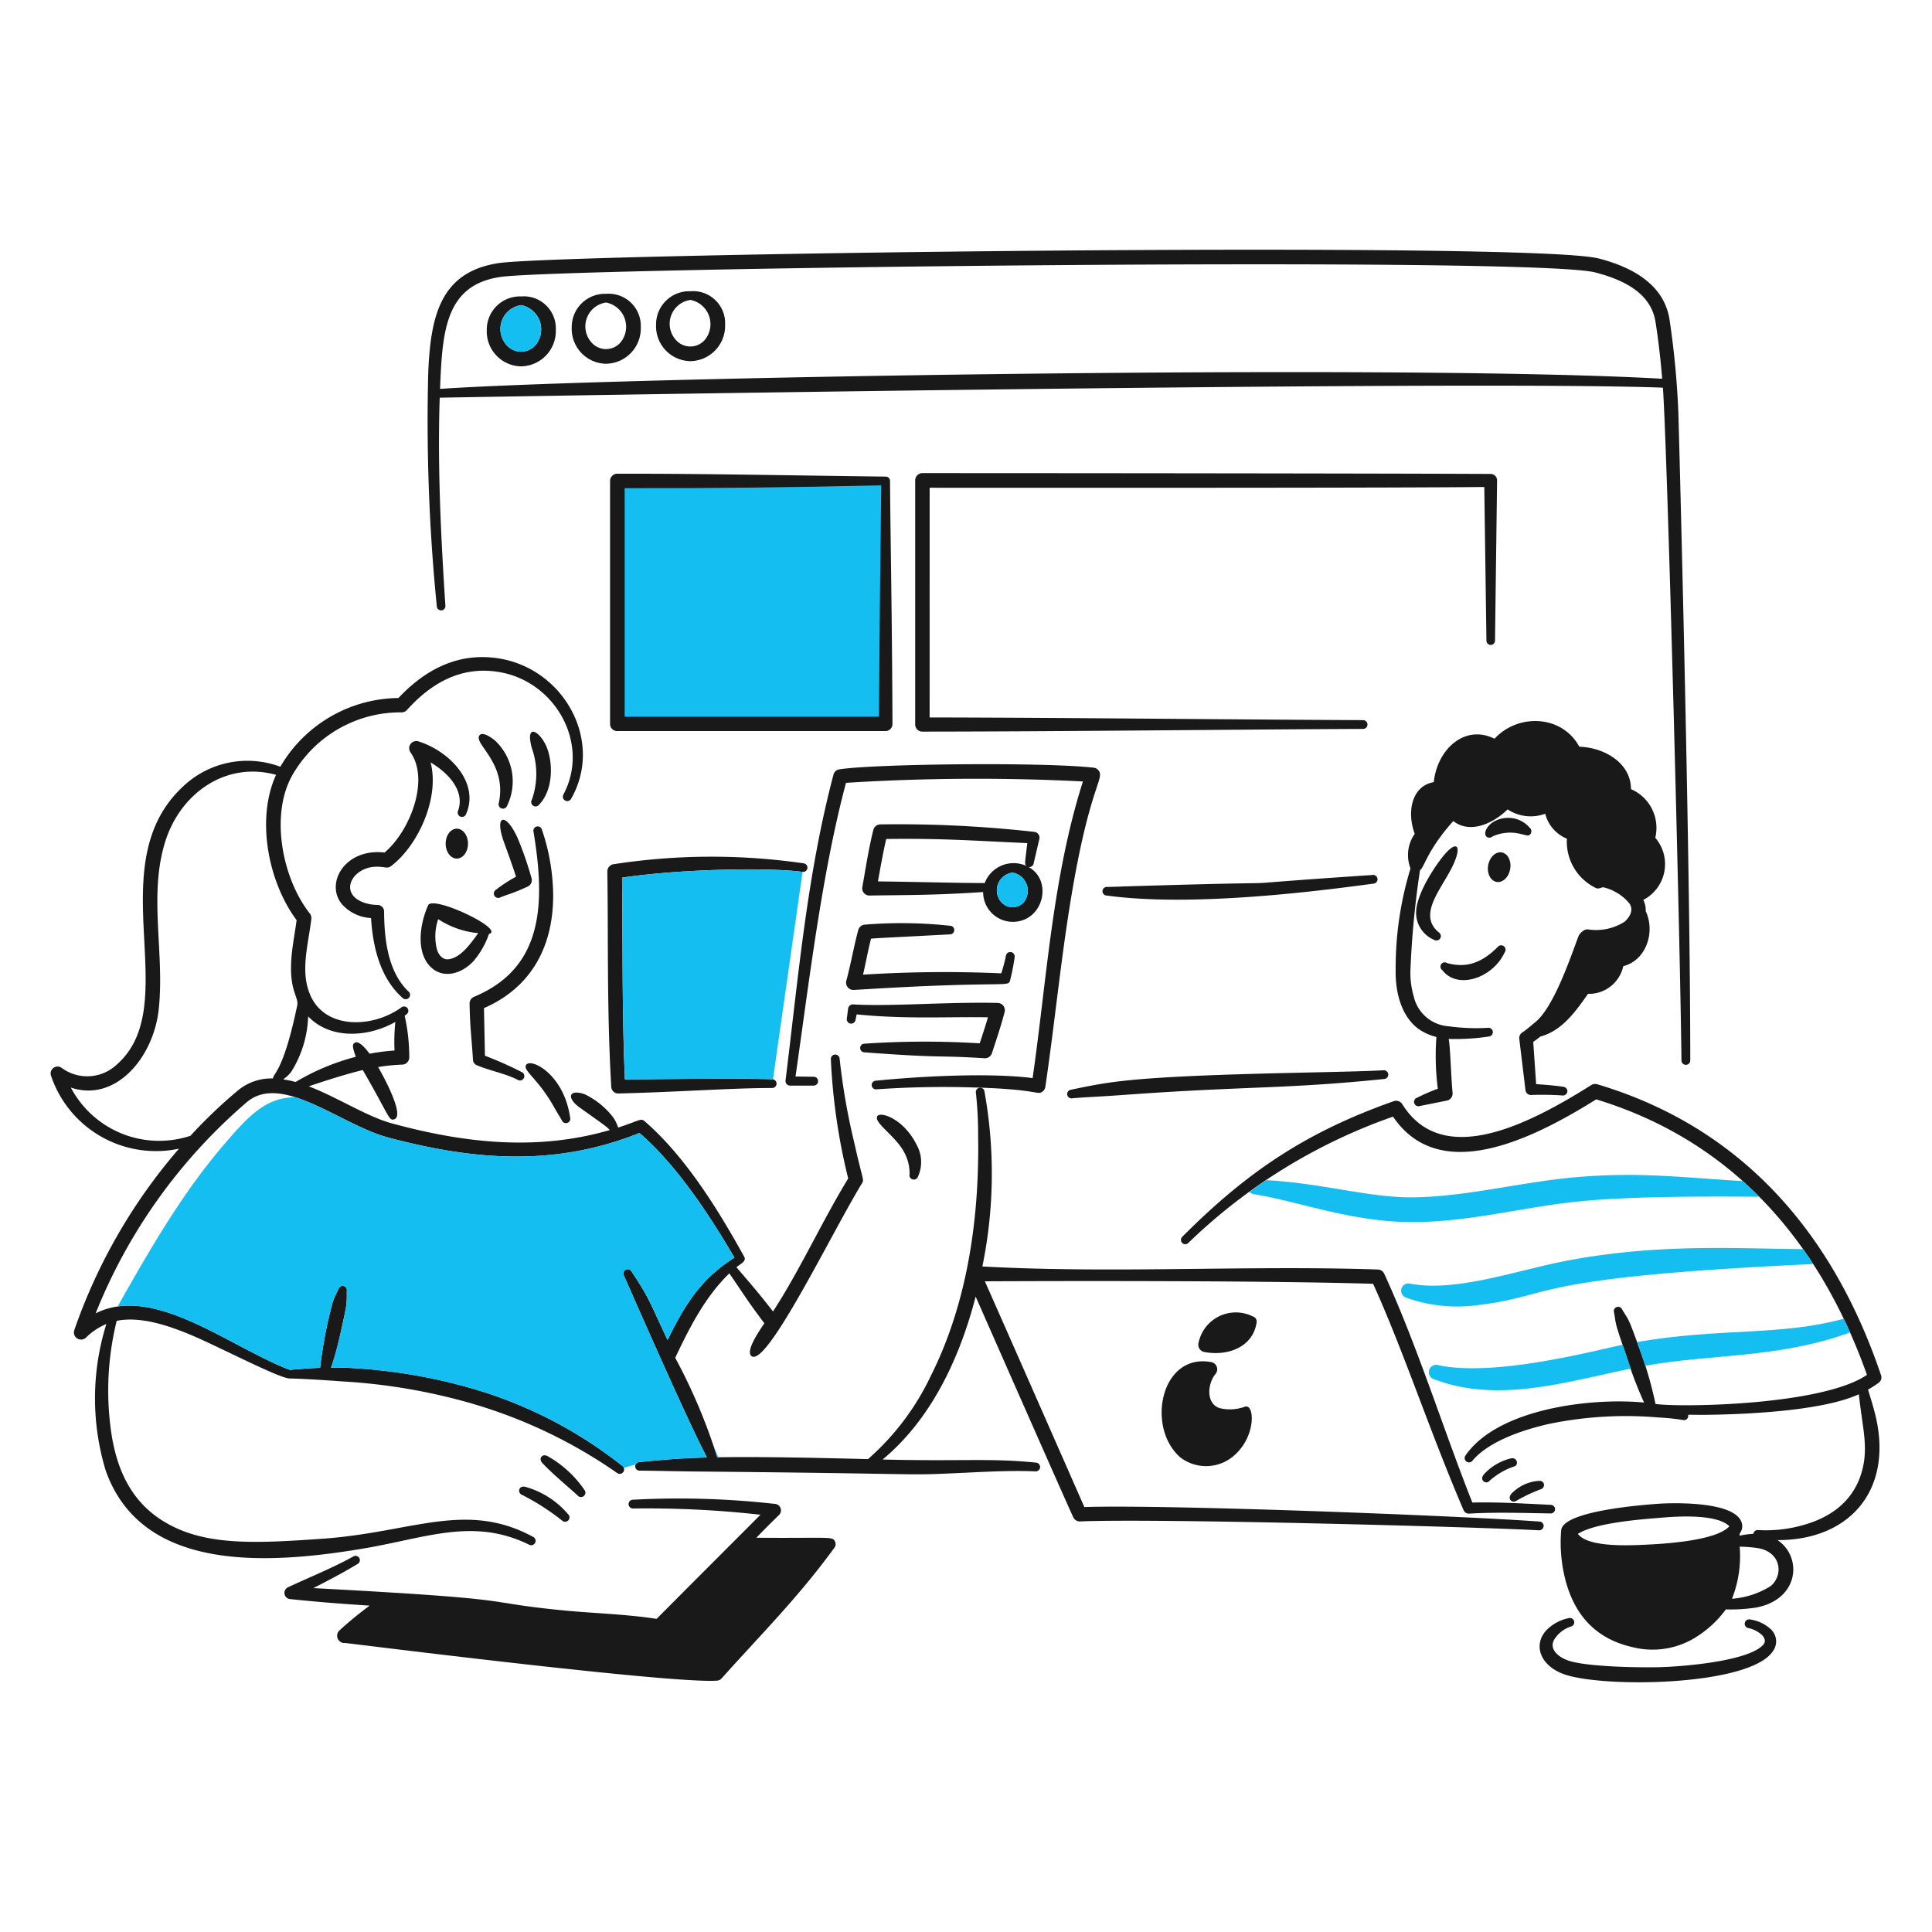 <svg viewBox="-0.5 -0.5 400 400" xmlns="http://www.w3.org/2000/svg" height="400" width="400"><path d="M191.969 148.039c29.127 0.056 59.537 0.417 89.775 0.559a0.908 0.908 0 0 1 0 1.815c-30.294 0.144 -62.314 0.539 -91.275 0.561a1.486 1.486 0 0 1 -1.49 -1.468V98.97a1.494 1.494 0 0 1 1.49 -1.514c25.025 0 98.884 0.062 117.655 0.172a1.335 1.335 0 0 1 1.331 1.343l-0.429 33.167a0.888 0.888 0 0 1 -1.776 0l-0.443 -31.812c-19.503 0.2 -81.24 0.17 -114.832 0.16Z" fill="#191919" stroke-width="1"></path><path d="M107.395 60.873a6.869 6.869 0 0 0 -7.11 6.927 7.228 7.228 0 0 0 7.11 7.549 7.316 7.316 0 0 0 7.182 -7.549 6.641 6.641 0 0 0 -7.182 -6.927Zm0 1.796a5.115 5.115 0 0 1 2.959 8.303 3.974 3.974 0 0 1 -5.937 0.016 4.988 4.988 0 0 1 2.979 -8.315Z" fill="#191919" stroke-width="1"></path><path d="M124.983 60.337a6.867 6.867 0 0 0 -7.11 6.925 7.228 7.228 0 0 0 7.11 7.551 7.316 7.316 0 0 0 7.182 -7.551 6.641 6.641 0 0 0 -7.182 -6.925Zm0 1.796a5.113 5.113 0 0 1 2.959 8.303 3.974 3.974 0 0 1 -5.937 0.016 4.988 4.988 0 0 1 2.979 -8.315Z" fill="#191919" stroke-width="1"></path><path d="M142.443 59.798a6.867 6.867 0 0 0 -7.11 6.925A7.232 7.232 0 0 0 142.443 74.274a7.316 7.316 0 0 0 7.182 -7.551 6.639 6.639 0 0 0 -7.182 -6.925Zm0 1.796a5.113 5.113 0 0 1 2.959 8.303 3.974 3.974 0 0 1 -5.937 0.016 4.988 4.988 0 0 1 2.979 -8.315Z" fill="#191919" stroke-width="1"></path><path d="M91.77 174.165a2.31 3.096 0 1 0 4.62 0 2.31 3.096 0 1 0 -4.62 0Z" fill="#191919" stroke-width="1"></path><path d="M309.355 182.09a2.31 3.096 9.939 1 0 1.067 -6.101 2.31 3.096 9.939 1 0 -1.067 6.101Z" fill="#191919" stroke-width="1"></path><path d="M298.023 177.1c-1.995 2.564 -5.117 7.529 -5.325 11.01a6.085 6.085 0 0 0 3.699 5.967 0.948 0.948 0 0 0 1.281 -0.285 0.91 0.91 0 0 0 -0.295 -1.253c-4.535 -3.777 0.754 -9.135 3.008 -14.029 1.889 -4.106 0.654 -5.287 -2.368 -1.41Z" fill="#191919" stroke-width="1"></path><path d="M298.123 200.364c3.114 4.088 10.444 1.686 12.918 -3.707a0.916 0.916 0 0 0 -0.2 -1.269 0.926 0.926 0 0 0 -1.281 0.2c-3.791 3.791 -7.06 4.213 -10.454 3.308a0.882 0.882 0 1 0 -0.984 1.468Z" fill="#191919" stroke-width="1"></path><path d="M342.204 172.953a8.722 8.722 0 0 0 -5.029 -10.069c0 -5.341 -5.365 -8.594 -10.699 -8.788 -3.531 -6.562 -12.638 -6.971 -17.556 -1.644 -6.147 -3.086 -11.874 2.204 -12.569 8.978 -4.624 0.798 -5.618 6.254 -3.944 10.705a7.659 7.659 0 0 0 -0.878 7.168 70.519 70.519 0 0 0 -3.072 20.995c-0.088 4.421 1.059 9.377 4.537 12.086a10.917 10.917 0 0 0 3.9 1.811 53.229 53.229 0 0 0 0.291 10.717 38.641 38.641 0 0 0 -4.289 1.859 0.902 0.902 0 1 0 0.543 1.722c1.183 -0.237 4.988 -0.998 5.72 -1.153a1.488 1.488 0 0 0 1.083 -1.568c-0.379 -4.168 -0.465 -9.488 -0.812 -11.172a46.849 46.849 0 0 0 8.407 -0.511 0.906 0.906 0 0 0 -0.148 -1.796 41.696 41.696 0 0 1 -8.333 -0.321 7.946 7.946 0 0 1 -7.15 -6.149 17.382 17.382 0 0 1 -0.69 -5.444 187.161 187.161 0 0 1 1.981 -20.714c0.88 -0.539 1.512 -4.201 6.895 -10.175 3.392 2.681 8.179 0.599 11.242 -2.416a8.67 8.67 0 0 0 7.79 0.902 7.581 7.581 0 0 0 4.487 5.167 10.633 10.633 0 0 0 5.967 10.192c0.537 0.277 0.864 -0.022 1.54 -0.138a9.937 9.937 0 0 1 5.462 3.392c0.998 1.596 -0.253 2.993 -0.974 3.715a11.008 11.008 0 0 1 -7.657 1.616c-0.848 -0.086 -1.752 0.934 -1.921 1.375 -1.428 3.695 -5.023 14.697 -8.997 17.867 -0.399 0.315 -2.091 1.768 -2.594 2.059a1.397 1.397 0 0 0 -0.69 1.353l1.283 10.591a1.141 1.141 0 0 0 1.083 1.045 61.488 61.488 0 0 1 6.56 0.098 0.95 0.95 0 0 0 1.035 -0.778 0.934 0.934 0 0 0 -0.798 -1.017c-1.766 -0.271 -3.908 -0.441 -5.67 -0.547l-0.599 -8.758a16.171 16.171 0 0 0 1.472 -1.103c4.441 -1.175 7.26 -5.115 9.869 -8.842a7.256 7.256 0 0 0 7.298 -5.73c4.754 -1.197 6.683 -7.072 4.646 -11.387a4.588 4.588 0 0 0 -0.499 -2.326 8.351 8.351 0 0 0 2.476 -12.868Z" fill="#191919" stroke-width="1"></path><path d="M106.343 181.016c-1.397 -4.295 -2.41 -6.753 -2.815 -8.092 -1.47 -4.762 0.768 -5.121 3.126 0.054a71.142 71.142 0 0 1 2.885 8.307 1.468 1.468 0 0 1 -0.764 1.762c-3.479 1.596 -3.918 1.508 -5.69 2.252a0.908 0.908 0 0 1 -0.914 -1.568 28.112 28.112 0 0 1 4.172 -2.715Z" fill="#191919" stroke-width="1"></path><path d="M99.904 218.075a77.266 77.266 0 0 1 7.713 3.437 0.908 0.908 0 0 1 -0.898 1.578c-2.348 -1.275 -5.907 -1.917 -8.565 -3.082a1.251 1.251 0 0 1 -0.73 -1.079c-0.315 -5.161 -0.612 -6.408 -0.7 -11.667a1.482 1.482 0 0 1 0.918 -1.385c14.22 -5.921 14.857 -18.978 12.307 -34.222a0.894 0.894 0 0 1 1.736 -0.419 43.01 43.01 0 0 1 2.342 13.566c0.038 10.583 -4.481 19.132 -14.324 23.417Z" fill="#191919" stroke-width="1"></path><path d="M114.154 228.627c0.321 0.575 1.452 2.434 1.658 2.793a0.908 0.908 0 0 0 1.716 -0.599c-1.297 -8.978 -8.179 -12.393 -9.117 -10.819 -0.694 1.159 2.57 2.913 5.744 8.624Z" fill="#191919" stroke-width="1"></path><path d="M79.12 176.011c5.197 -4.373 9.416 -14.978 5.367 -20.748a1.484 1.484 0 0 1 1.656 -2.268c6.659 2.115 12.692 8.726 9.831 15.094a0.892 0.892 0 0 1 -1.646 -0.69c1.486 -4.114 -1.921 -7.806 -5.676 -10.043 1.917 7.37 -2.609 17.229 -8.179 21.458 -0.854 0.648 -1.377 0.036 -3.354 0.144 -4.736 0.239 -7.509 5.476 -2.372 7.382a8.579 8.579 0 0 0 2.895 0.513 1.383 1.383 0 0 1 1.385 1.361c0.018 5.883 0.842 12.624 5.099 16.608a0.908 0.908 0 0 1 -1.223 1.341c-4.64 -4.098 -6.198 -10.438 -6.583 -16.592a8.668 8.668 0 0 1 -6.011 -2.851c-3.569 -4.279 0.557 -11.663 8.812 -10.707Z" fill="#191919" stroke-width="1"></path><path d="M102.788 165.691a0.908 0.908 0 0 0 1.696 0.65 11.571 11.571 0 0 0 -2.312 -13.341c-0.708 -0.666 -2.671 -2.079 -3.358 -1.303 -1.496 1.69 5.706 5.648 3.974 13.993Z" fill="#191919" stroke-width="1"></path><path d="M109.617 154.413a15.908 15.908 0 0 1 0 10.653 0.91 0.91 0 0 0 1.484 1.049c3.234 -3.332 2.901 -9.716 1.163 -12.81 -1.542 -2.761 -3.974 -3.757 -2.647 1.107Z" fill="#191919" stroke-width="1"></path><path d="M100.734 192.865a17.115 17.115 0 0 1 -3.23 5.65c-2.262 2.446 -5.851 3.641 -8.457 1.524 -3.419 -2.793 -2.841 -8.792 -0.898 -13.115 0.968 -2.143 16.072 5.031 12.584 5.941Zm-10.508 -3.062a10.939 10.939 0 0 0 -0.237 6.346c0.355 1.117 1.197 2.103 2.366 1.957 2.534 -0.315 4.541 -3.17 6.155 -5.408a18.266 18.266 0 0 1 -8.283 -2.895Z" fill="#191919" stroke-width="1"></path><path d="M308.527 172.667a8.896 8.896 0 0 1 4.832 -0.7c2.248 0.385 2.53 0.824 3.008 0.2a0.934 0.934 0 0 0 -0.148 -1.277 5.785 5.785 0 0 0 -4.636 -2.055c-3.617 0.108 -5.311 3.048 -4.289 3.904a0.952 0.952 0 0 0 1.233 -0.072Z" fill="#191919" stroke-width="1"></path><path d="M307.737 306.233a14.364 14.364 0 0 1 5.277 -3.126c0.954 -0.241 0.656 -2.005 -0.74 -1.652a11.066 11.066 0 0 0 -5.572 3.32c-0.94 1.149 0.341 2.023 1.035 1.458Z" fill="#191919" stroke-width="1"></path><path d="M387.569 291.669c-0.399 -1.53 -0.88 -3.01 -1.311 -4.471a19.409 19.409 0 0 0 2.248 -1.45 1.369 1.369 0 0 0 0.443 -1.53c-10.043 -29.71 -29.027 -51.355 -58.727 -60.225a1.596 1.596 0 0 0 -1.283 0.168c-13.225 8.327 -30.831 17.229 -39.102 3.964a1.5 1.5 0 0 0 -1.776 -0.64c-18.055 6.384 -30.286 14.532 -43.786 28.082a0.892 0.892 0 1 0 1.243 1.281 115.91 115.91 0 0 1 42.396 -26.162c9.39 13.883 27.9 5.301 42.061 -3.575 28.018 8.541 46.148 29.111 56.06 57.041 -9.365 6.404 -39.06 6.753 -43.782 6.019a79.002 79.002 0 0 0 -3.358 -11.561c-2.504 -6.982 -2.23 -5.716 -3.549 -8.004a0.898 0.898 0 0 0 -1.678 0.636c0.539 2.885 -0.088 1.299 2.564 9.013a81.927 81.927 0 0 0 3.657 9.626c-11.036 -1.051 -30.256 1.275 -36.939 10.917a0.904 0.904 0 1 0 1.43 1.105c3.392 -4.084 10.835 -6.504 16.026 -7.639a78.91 78.91 0 0 1 22.583 -1.283 45.33 45.33 0 0 1 4.93 0.509 0.864 0.864 0 0 0 1.085 -0.626c0.235 -0.754 -1.277 -0.307 6.065 -0.479 7.854 -0.184 22.145 -0.946 29.283 -4.217 0.724 6.508 1.642 9.696 1.091 13.793 -0.942 6.486 -5.121 11.356 -13.067 13.412a27.705 27.705 0 0 1 -8.874 0.908 0.922 0.922 0 0 0 -0.998 0.818 0.94 0.94 0 0 0 0.838 0.998c17.781 2.169 28.876 -9.173 24.227 -26.426Z" fill="#191919" stroke-width="1"></path><path d="M362.803 317.051a16.283 16.283 0 0 0 -3.12 0.399l0 -0.467a2.328 2.328 0 0 0 0.467 -2.017c-0.938 -4.347 -12.301 -4.405 -16.957 -4.152 -3.962 0.271 -20.118 1.544 -20.465 5.512a30.819 30.819 0 0 0 0.599 9.117c1.714 7.85 6.065 13.245 14.2 15.09a16.926 16.926 0 0 0 12.327 -1.618 22.344 22.344 0 0 0 6.969 -6.206 34.849 34.849 0 0 0 6.268 -0.383c11.246 -2.141 9.287 -15.322 -0.287 -15.276Zm-19.415 -3.32c3.665 -0.319 11.533 -0.788 14.165 1.76 -2.558 2.889 -12.692 3.591 -16.527 3.777 -3.968 0.217 -12.722 0.676 -14.843 -2.195 3.541 -2.28 12.924 -3.006 17.205 -3.342Zm22.723 14.141a17.544 17.544 0 0 1 -8.026 2.637 23.872 23.872 0 0 0 1.596 -10.789 30.029 30.029 0 0 1 3.645 0.283c4.94 0.746 5.506 5.562 2.785 7.868Z" fill="#191919" stroke-width="1"></path><path d="M346.988 84.969a178.752 178.752 0 0 0 -1.825 -19.282c-1.035 -6.711 -6.755 -10.629 -14.645 -12.666 -14.075 -3.647 -214.915 -0.998 -227.817 0.958 -11.894 1.821 -14.033 10.723 -14.532 22.518a386.4 386.4 0 0 0 1.77 48.552 0.89 0.89 0 1 0 1.776 -0.132c-0.926 -14.165 -1.65 -28.824 -1.177 -43.076 0.998 -0.034 210.826 -3.701 253.247 -2.077 0.91 12.169 3.581 114.369 3.844 139.319a0.912 0.912 0 0 0 1.823 0c0 -44.75 -2.444 -133.721 -2.464 -134.114ZM90.605 80.015c0.481 -11.771 0.998 -21.5 12.519 -23.178 12.381 -1.831 213.495 -4.327 226.656 -0.93 6.558 1.688 11.587 4.644 12.475 10.238 0.614 3.886 1.055 7.814 1.385 11.771 -55.238 -3.122 -218.231 -0.267 -253.034 2.099Z" fill="#191919" stroke-width="1"></path><path d="M186.61 237.908a9.047 9.047 0 0 1 1.207 4.684 0.91 0.91 0 0 0 1.752 0.489 7.3 7.3 0 0 0 -0.291 -6.558c-2.653 -5.373 -7.497 -6.982 -8.146 -5.917 -0.784 1.291 3.695 4.034 5.478 7.302Z" fill="#191919" stroke-width="1"></path><path d="M107.556 308.982a48.862 48.862 0 0 1 8.353 5.361 0.906 0.906 0 1 0 1.173 -1.381 17.925 17.925 0 0 0 -8.91 -5.656c-1.301 -0.221 -1.596 1.219 -0.616 1.676Z" fill="#191919" stroke-width="1"></path><path d="M111.758 302.37c1.969 2.157 5.971 5.468 7.362 6.783a0.908 0.908 0 0 0 1.377 -1.183 22.767 22.767 0 0 0 -7.657 -7.012c-1.139 -0.557 -1.873 0.545 -1.081 1.412Z" fill="#191919" stroke-width="1"></path><path d="m164.204 222.377 3.791 0.054a0.91 0.91 0 0 1 0.884 0.932 0.926 0.926 0 0 1 -0.934 0.902h-4.842a0.946 0.946 0 0 1 -0.966 -1.069c2.629 -21.147 4.407 -42.436 9.931 -63.333a1.466 1.466 0 0 1 1.183 -1.069c6.805 -1.123 41.735 -1.562 52.668 -0.355a1.514 1.514 0 0 1 1.115 0.694c1.085 1.718 -2.037 3.533 -5.819 26.51 -2.133 12.968 -3.407 26.174 -5.291 38.903a1.426 1.426 0 0 1 -0.583 0.952c-1.157 0.828 -0.614 -0.481 -14.294 -0.852a199.899 199.899 0 0 0 -20.124 0.389 0.894 0.894 0 0 1 -0.162 -1.78c9.125 -0.912 23.449 -1.704 32.534 -0.549 2.927 -20.349 4.094 -41.572 10.414 -61.414a433.747 433.747 0 0 0 -49.053 0.285c-4.984 18.617 -7.639 41.185 -10.454 60.802Z" fill="#191919" stroke-width="1"></path><path d="M183.773 99.068a0.902 0.902 0 0 0 -0.906 -0.892c-21.051 -0.255 -37.346 -0.624 -55.553 -0.599a1.506 1.506 0 0 0 -1.506 1.5v50.322a1.466 1.466 0 0 0 1.506 1.462h55.553a1.456 1.456 0 0 0 1.41 -1.462c-0.084 -22.839 -0.421 -38.067 -0.505 -50.332Zm-1.823 0.914c-19.437 0.449 -33.021 0.599 -53.123 0.587v47.317h52.644c0.108 -15.146 0.273 -32.419 0.473 -47.904Z" fill="#191919" stroke-width="1"></path><path d="M324.387 334.5a8.956 8.956 0 0 0 -4.409 2.216c-3.1 2.879 -1.941 7.34 3.018 9.299 7.561 2.993 38.635 2.697 43.555 -4.636a3.421 3.421 0 0 0 -0.499 -4.628 7.888 7.888 0 0 0 -4.19 -1.953 0.912 0.912 0 0 0 -0.449 1.768 5.867 5.867 0 0 1 3.01 1.572c0.838 1.083 0.487 1.706 -0.471 2.438 -3.791 2.895 -15.593 3.938 -20.696 4.09 -4.086 0.12 -15.489 -0.046 -19.198 -1.414 -2.121 -0.784 -3.896 -2.45 -2.725 -4.375a6.37 6.37 0 0 1 3.485 -2.641 0.896 0.896 0 0 0 -0.433 -1.734Z" fill="#191919" stroke-width="1"></path><path d="M257.175 290.765a8.989 8.989 0 0 1 -5.083 0.291c-2.873 -0.832 -2.705 -4.928 -0.912 -7.116a1.51 1.51 0 0 0 -0.898 -2.43c-10.42 -1.945 -13.566 13.474 -6.412 19.729a8.778 8.778 0 0 0 11.405 -0.632c4.369 -4.052 3.96 -10.675 1.899 -9.841Z" fill="#191919" stroke-width="1"></path><path d="M258.895 272.06a7.878 7.878 0 0 0 -11.264 5.536 1.518 1.518 0 0 0 1.197 1.815c4.95 0.94 10.081 -1.059 10.829 -6.069a1.101 1.101 0 0 0 -0.762 -1.283Z" fill="#191919" stroke-width="1"></path><path d="M212.436 178.993a0.892 0.892 0 0 0 1.061 -0.71l1.209 -5.157a1.211 1.211 0 0 0 -1.069 -1.397 252.425 252.425 0 0 0 -31.88 -1.548 1.522 1.522 0 0 0 -1.444 1.149c-0.98 3.946 -1.574 7.892 -2.278 11.83a1.48 1.48 0 0 0 1.456 1.75c8.315 -0.122 13.438 -0.05 23.555 -0.722a6.155 6.155 0 0 0 6.113 6.171c6.336 0.01 8.441 -8.533 3.278 -11.366Zm-9.065 3.33c-5.628 0 -11.665 -0.2 -22.107 -0.341 0.465 -2.558 1.069 -5.985 1.718 -8.778 11.246 -0.146 17.392 0.311 29.205 0.858 -0.485 4.263 -0.618 4.323 -0.15 4.732a6.402 6.402 0 0 0 -8.666 3.529Zm8.032 4.048a3.118 3.118 0 0 1 -4.503 0.014 3.699 3.699 0 0 1 2.258 -6.218 3.82 3.82 0 0 1 2.244 6.204Z" fill="#191919" stroke-width="1"></path><path d="M206.802 201.02a33.783 33.783 0 0 0 0.972 -3.659 0.908 0.908 0 0 1 1.796 0.311 43.752 43.752 0 0 1 -0.932 4.768c-0.435 1.61 -0.389 0 -32.347 2.021a1.526 1.526 0 0 1 -1.568 -1.923c0.936 -3.429 1.596 -7.296 2.476 -10.498a1.492 1.492 0 0 1 1.311 -1.099 93.482 93.482 0 0 1 17.674 0.227 0.892 0.892 0 0 1 -0.01 1.784c-14.869 0.788 -14.3 0.724 -16.341 0.888 -0.642 2.554 -1.239 5.774 -1.658 7.455a266.424 266.424 0 0 1 28.628 -0.275Z" fill="#191919" stroke-width="1"></path><path d="m176.867 209.517 -0.243 1.153a0.908 0.908 0 0 1 -1.796 -0.295l0.271 -2.101a0.998 0.998 0 0 1 1.051 -0.82c7.856 0.463 19.326 -0.549 29.925 -0.309a1.514 1.514 0 0 1 1.42 1.897c-0.774 2.945 -1.622 5.458 -2.633 8.517a1.51 1.51 0 0 1 -1.534 1.039c-10.374 -0.66 -8.07 0.032 -24.9 -1.227a0.894 0.894 0 0 1 0.03 -1.786 184.883 184.883 0 0 1 23.88 -0.074c0.555 -1.688 1.197 -3.607 1.706 -5.387 -8.501 -0.146 -17.103 0.415 -27.178 -0.608Z" fill="#191919" stroke-width="1"></path><path d="M172.388 318.671c-0.553 -1.149 -0.874 -0.672 -16.289 -0.798a196.025 196.025 0 0 1 4.678 -4.7 1.339 1.339 0 0 0 -0.71 -2.292 177.677 177.677 0 0 0 -29.526 -0.878 0.9 0.9 0 0 0 -0.902 0.912 0.914 0.914 0 0 0 0.912 0.904 211.131 211.131 0 0 1 26.4 1.291c-0.2 0.2 -21.335 21.358 -21.508 21.558 -6.783 -1.043 -13.494 -1.143 -20.167 -1.839 -17.462 -1.784 -6.222 -2.151 -50.896 -4.531 3.24 -1.664 6.143 -3.172 9.177 -5.009a0.89 0.89 0 0 0 0.335 -1.213 0.9 0.9 0 0 0 -1.217 -0.337c-4.303 2.394 -8.964 4.243 -13.58 6.406a1.287 1.287 0 0 0 0.469 2.432c6.552 0.666 10.198 0.944 16.477 1.349a74.683 74.683 0 0 0 -6.286 5.159 1.508 1.508 0 0 0 1.209 2.58c0.2 -0.022 67.208 8.463 76.951 7.8a1.476 1.476 0 0 0 1.011 -0.493c7.912 -8.868 15.761 -16.63 23.341 -27.046a1.237 1.237 0 0 0 0.122 -1.253Z" fill="#191919" stroke-width="1"></path><path d="M128.877 222.993c9.113 -0.078 20.369 -0.281 30.533 -0.046a0.908 0.908 0 0 1 -0.03 1.815c-8.122 -0.02 -18.813 0.81 -31.854 1.133a1.442 1.442 0 0 1 -1.47 -1.365c-0.92 -15.761 -0.599 -29.959 -0.812 -44.586a1.51 1.51 0 0 1 1.267 -1.514 132.853 132.853 0 0 1 39.397 -0.182 0.892 0.892 0 0 1 -0.259 1.766c-7.635 -1.013 -26.152 -0.507 -37.362 1.197 0.166 13.456 -0.022 28.315 0.591 41.781Z" fill="#191919" stroke-width="1"></path><path d="M228.591 184.907c16.026 2.204 39.172 -0.255 55.182 -2.452a0.906 0.906 0 1 0 -0.148 -1.796c-40.191 2.701 -5.153 0.96 -50.531 2.342 -1.474 0.044 -2.935 0.108 -4.389 0.132a0.892 0.892 0 0 0 -0.104 1.782Z" fill="#191919" stroke-width="1"></path><path d="M221.471 226.893c3.248 -0.281 4.936 -0.283 10.819 -0.71 25.526 -1.855 33.089 -1.167 53.801 -3.29a0.918 0.918 0 0 0 0.838 -0.982 0.932 0.932 0 0 0 -0.986 -0.828c-8.874 0.557 -40.642 0.545 -55.088 2.338 -3.423 0.425 -6.34 0.998 -9.646 1.706a0.892 0.892 0 1 0 0.261 1.766Z" fill="#191919" stroke-width="1"></path><path d="M313.359 310.274a32.006 32.006 0 0 1 5.177 -2.446c0.998 -0.379 0.83 -1.883 -0.543 -1.726a8.706 8.706 0 0 0 -5.572 2.657c-0.936 1.089 0.168 1.989 0.938 1.514Z" fill="#191919" stroke-width="1"></path><path d="M320.559 311.058c-5.41 -0.251 -10.761 -0.599 -16.223 -0.473 -5.923 -14.877 -11.372 -32.441 -18.244 -47.371a1.496 1.496 0 0 0 -1.283 -0.874c-27.24 -0.912 -54.892 0.86 -81.917 -0.632a95.654 95.654 0 0 0 0.419 -36.289 0.894 0.894 0 0 0 -1.766 0.271 81.596 81.596 0 0 1 0.469 9.061c0.329 21.642 -3.818 37.757 -9.881 49.783a53.185 53.185 0 0 1 -12.922 17.059c-9.554 -0.239 -21.672 -0.533 -31.216 -0.377a116.727 116.727 0 0 0 -8.696 -20.598c2.827 -5.985 6.115 -12.569 11.21 -17.48 3.392 4.962 3.447 5.259 7.242 10.34 -0.958 1.416 -4.042 5.855 -2.625 6.815 3.242 2.195 16.74 -25.881 22.821 -35.772 0.521 -0.848 0.2 -0.475 -1.596 -8.497a136.891 136.891 0 0 1 -3.022 -17.386 0.908 0.908 0 0 0 -1.809 0.144 125.607 125.607 0 0 0 3.591 24.708c-5.454 8.93 -9.909 18.823 -15.561 27.531 -2.432 -3.078 -2.947 -3.765 -7.581 -9.153 0.932 -0.748 2.123 -1.267 1.608 -2.185 -5.438 -9.817 -12.169 -20.718 -20.596 -28.036 -0.84 -0.714 -1.085 -0.116 -5.498 1.301a8.991 8.991 0 0 0 -0.946 -1.995 16.343 16.343 0 0 0 -5.953 -4.886c-3.326 -1.171 -3.878 0.73 -1.043 2.755 5.468 3.898 5.586 3.946 6.202 4.648 -15.022 4.359 -30.001 2.735 -45.143 -1.397 -5.083 -1.373 -11.242 -5.387 -17.169 -7.659 2.554 -0.89 8.1 -2.667 11.188 -3.366 5.626 9.75 5.373 10.562 6.514 10.186 2.133 -0.712 -1.901 -8.321 -3.348 -10.811a37.576 37.576 0 0 1 4.988 -0.501 1.504 1.504 0 0 0 1.46 -1.54 39.146 39.146 0 0 0 -0.95 -8.579c0.132 -0.098 0.259 -0.2 0.387 -0.301a0.894 0.894 0 1 0 -1.085 -1.42c-6.021 4.373 -16.142 4.62 -19.022 -2.993 -1.869 -4.788 -0.2 -10.256 0.399 -15.344a1.502 1.502 0 0 0 -0.307 -1.095C57.855 181.266 55.461 168.246 59.94 160.153a25.755 25.755 0 0 1 22.725 -13.167 1.494 1.494 0 0 0 1.091 -0.491c5.203 -5.785 11.507 -9.177 19.17 -7.84 11.525 1.959 18.829 14.801 13.221 25.35a0.908 0.908 0 0 0 1.596 0.878c6.683 -11.691 -1.143 -26.396 -14.314 -28.951 -8.503 -1.596 -15.581 1.853 -21.436 8.084a28.66 28.66 0 0 0 -24.459 14.232 19.361 19.361 0 0 0 -20.233 4.18c-17.384 16.287 0.573 45.099 -13.66 57.51a8.918 8.918 0 0 1 -11.439 0.61 1.436 1.436 0 0 0 -2.151 1.638 22.917 22.917 0 0 0 26.512 15.132 114.86 114.86 0 0 0 -21.686 37.582 1.478 1.478 0 0 0 2.426 1.534 13.167 13.167 0 0 1 4.219 -2.809 51.557 51.557 0 0 0 -0.148 30.308c7.35 20.812 32.586 19.868 54.944 15.898 12.169 -2.232 21.686 -5.985 32.786 -0.489a0.91 0.91 0 0 0 0.84 -1.612c-13.949 -7.593 -25.025 -0.982 -43.507 0.335 -13.424 0.95 -23.276 1.444 -31.302 -2.603 -7.519 -3.791 -11.068 -10.266 -12.475 -18.554a60.345 60.345 0 0 1 0.998 -23.94c4.838 -0.998 10.619 0.95 15.194 2.843 5.512 2.278 18.647 9.177 20.66 9.091 3.318 0.074 7.489 0.359 10.773 0.599a121.603 121.603 0 0 1 24.7 3.97 102.788 102.788 0 0 1 32.295 15.004 0.908 0.908 0 0 0 1.095 -1.448 90.611 90.611 0 0 0 -32.592 -16.465 111.331 111.331 0 0 0 -25.36 -3.906c-2.641 -0.064 -2.424 0.094 -2.35 -0.108 0.285 -0.798 0.561 -1.612 0.808 -2.436 0.599 -2.051 2.145 -9.077 2.322 -10.374a20.774 20.774 0 0 0 0.09 -2.885 0.892 0.892 0 1 0 -1.738 -0.399 18.176 18.176 0 0 0 -1.173 2.647 92.955 92.955 0 0 0 -2.607 13.6 101.865 101.865 0 0 0 -6.262 0.427c-12.708 -4.886 -28.141 -17.783 -40.211 -11.713a112.598 112.598 0 0 1 31.345 -43.762c7.26 -6.053 19.365 4.702 29.147 7.338 18.135 4.85 34.815 6.011 52.103 -0.918 7.78 6.735 14.47 16.957 19.655 25.801 -6.893 4.389 -10.175 9.576 -13.841 17.053 -3.747 -7.914 -3.735 -8.614 -7.489 -14.22a0.894 0.894 0 0 0 -1.562 0.868c3.625 8.209 13.255 30.162 17.207 37.688 -5.131 0.118 -8.403 0.399 -14.009 0.936a0.89 0.89 0 1 0 0.08 1.78c3.002 0.024 8.579 0.154 10.973 0.174 50.288 0.453 42.996 0.878 54.801 0.335 4.948 -0.223 10.831 -0.587 16.199 -0.351a0.91 0.91 0 0 0 0.132 -1.813c-9.586 -0.972 -15.344 -0.241 -31.812 -0.646 10.121 -8.379 16.008 -21.113 19.268 -33.731 25.751 58.465 19.06 42.982 20.203 45.654a1.468 1.468 0 0 0 1.41 0.894c15.852 -0.662 83.018 1.159 94.994 1.839a0.942 0.942 0 0 0 0.986 -0.848 0.89 0.89 0 0 0 -0.838 -0.962c-16.543 -1.209 -77.27 -3.559 -94.25 -3.004 -0.257 -0.599 -19.268 -43.804 -20.6 -46.739 0 0 53.576 -0.295 80.383 0.517 6.42 14.165 11.669 30.416 18.739 46.883a1.175 1.175 0 0 0 1.133 0.696c5.612 -0.325 11.252 -0.126 16.864 -0.036a0.896 0.896 0 0 0 0.938 -0.862 0.92 0.92 0 0 0 -0.9 -0.918Zm-264.537 -88.273a10.807 10.807 0 0 0 -7.314 2.524 101.33 101.33 0 0 0 -9.776 9.343 20.658 20.658 0 0 1 -24.758 -9.975c9.317 3.096 17.039 -6.236 18.166 -16.01 1.319 -11.597 -2.125 -23.703 1.341 -34.827 3.128 -10.095 12.569 -16.788 22.978 -13.917 -4.19 9.115 -1.64 22.168 4.251 30.091 -0.399 3.022 -1.061 6.129 -1.149 9.195 -0.168 5.716 1.628 6.751 1.269 8.487 -2.871 13.76 -4.972 13.997 -5.015 15.09Zm4.674 0.736c-3.723 -1.049 -2.651 0.227 -0.85 -2.195a22.905 22.905 0 0 0 3.451 -11.397c4.588 4.828 12.397 4.359 18.055 1.151a40.074 40.074 0 0 0 -0.17 5.917 43.112 43.112 0 0 0 -5.167 0.666c-0.491 -0.674 -2.143 -2.805 -3.028 -2.29 -0.525 0.313 -0.632 0.662 0.184 2.925a47.922 47.922 0 0 0 -12.481 5.223Z" fill="#191919" stroke-width="1"></path><path d="M131.856 302.193c5.606 -0.529 8.878 -0.818 14.009 -0.936 -3.958 -7.539 -13.167 -28.552 -17.207 -37.688a0.894 0.894 0 0 1 1.562 -0.868c3.755 5.606 3.743 6.306 7.489 14.22 3.659 -7.471 6.949 -12.666 13.841 -17.053 -5.187 -8.84 -11.87 -19.066 -19.655 -25.801 -17.289 6.929 -33.969 5.768 -52.103 0.918 -6.017 -1.622 -12.912 -6.314 -19.018 -8.277 -6.22 -0.239 -10.274 4.389 -14.651 9.47 -8.874 10.28 -15.617 22.031 -22.258 33.807 11.238 -1.612 24.493 8.85 35.647 13.137a101.865 101.865 0 0 1 6.262 -0.427 92.955 92.955 0 0 1 2.607 -13.6 18.176 18.176 0 0 1 1.173 -2.647 0.892 0.892 0 1 1 1.738 0.399 20.774 20.774 0 0 1 -0.09 2.885 102.116 102.116 0 0 1 -3.13 12.816c-0.074 0.2 -0.291 0.044 2.35 0.108a111.347 111.347 0 0 1 25.366 3.906 90.627 90.627 0 0 1 32.592 16.465c0.756 0.589 -0.646 0.485 2.691 -0.281a0.888 0.888 0 0 1 0.784 -0.553Z" fill="#14bef0" stroke-width="1"></path><path d="M148.217 301.213c-1.44 -3.531 -0.852 -2.117 -0.221 0Z" fill="#14bef0" stroke-width="1"></path><path d="M128.292 181.208c0.16 13.46 -0.028 28.319 0.599 41.785 0.2 0 28.263 -0.331 30.645 -0.036l6.127 -42.942c-6.296 -0.898 -24.943 -0.692 -37.37 1.193Z" fill="#14bef0" stroke-width="1"></path><path d="M209.158 180.166a3.699 3.699 0 0 0 -2.258 6.218 3.118 3.118 0 0 0 4.503 -0.014 3.82 3.82 0 0 0 -2.244 -6.204Z" fill="#14bef0" stroke-width="1"></path><path d="M128.827 100.568v47.317h52.644c0.108 -15.146 0.273 -32.419 0.479 -47.904 -19.437 0.449 -33.021 0.599 -53.123 0.587Z" fill="#14bef0" stroke-width="1"></path><path d="M107.395 62.673a4.988 4.988 0 0 0 -2.979 8.319 3.974 3.974 0 0 0 5.937 -0.016 5.115 5.115 0 0 0 -2.959 -8.303Z" fill="#14bef0" stroke-width="1"></path><path d="M363.555 247.272a1.522 1.522 0 0 0 0.168 0q-1.658 -1.672 -3.413 -3.244c-12.62 -0.726 -21.378 -1.973 -34.913 -0.766 -11.14 0.998 -22.861 4.116 -33.777 4.136 -8.852 0.018 -18.484 -2.947 -29.969 -3.557q-1.734 1.171 -3.427 2.41a1.514 1.514 0 0 0 1.009 0.517c9.035 1.442 20 5.706 32.387 5.75 11.938 0.042 22.811 -3.03 34.27 -4.225 10.025 -1.055 24.738 -1.129 37.666 -1.019Z" fill="#14bef0" stroke-width="1"></path><path d="M374.9 261.207q-1.017 -1.57 -2.091 -3.09c-13.446 -0.084 -29.115 -1.197 -47.962 2.216 -10.759 1.945 -23.623 6.783 -33.332 4.942a1.53 1.53 0 0 0 -1.875 1.039 1.552 1.552 0 0 0 1.037 1.869 31.272 31.272 0 0 0 14.595 1.548c16.507 -1.923 9.422 -5.742 69.627 -8.525Z" fill="#14bef0" stroke-width="1"></path><path d="M340.122 282.265c13.732 -2.482 27.531 -1.482 42.414 -6.899q-0.638 -1.436 -1.313 -2.839c-13.109 3.601 -25.883 1.873 -42.775 4.826 0.341 0.95 0.377 0.999 1.674 4.912Z" fill="#14bef0" stroke-width="1"></path><path d="M337.129 282.853c-0.178 -0.513 -1.307 -3.802 -1.692 -4.932 -5.357 1.083 -26.378 6.747 -38.152 4.221a1.516 1.516 0 0 0 -0.888 2.901c13.069 4.989 26.733 0.718 40.732 -2.191Z" fill="#14bef0" stroke-width="1"></path></svg>